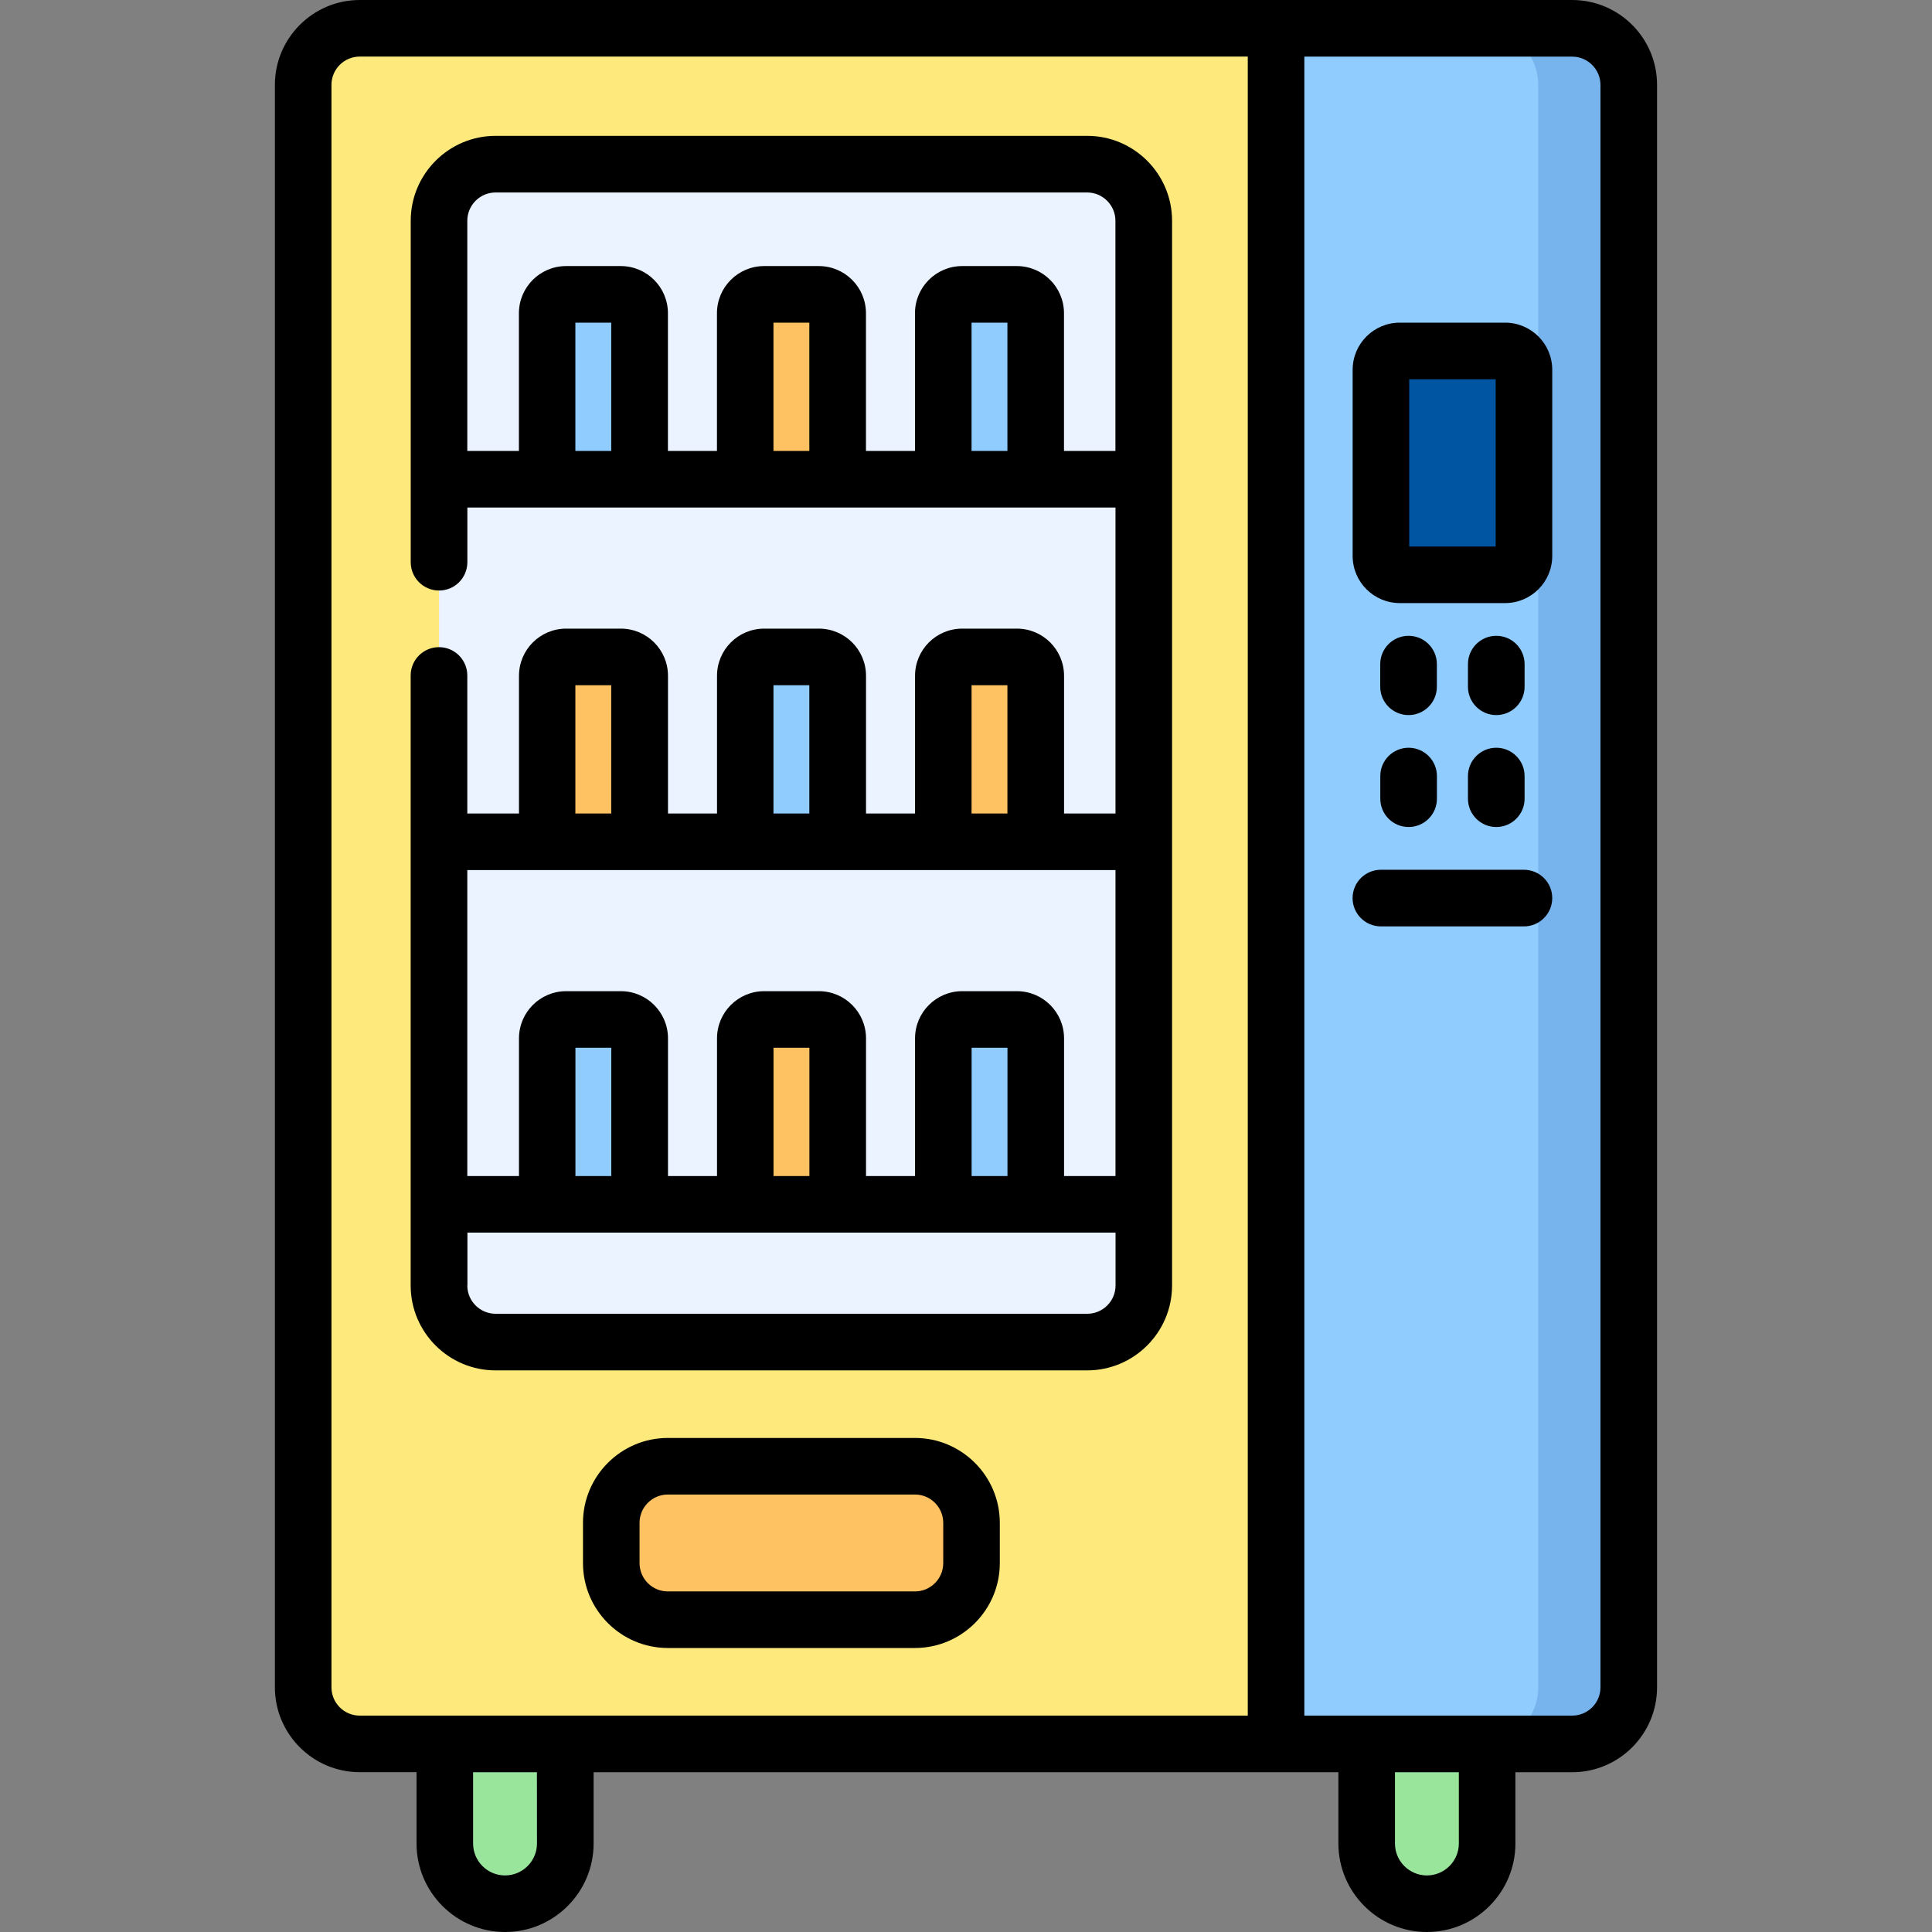 <?xml version="1.0" encoding="UTF-8" standalone="no"?>
<svg
   id="Capa_1"
   enable-background="new 0 0 512 512"
   viewBox="0 0 32 32"
   width="32"
   version="1.1"
   sodipodi:docname="vending-machine-light.svg"
   inkscape:export-filename="vending-machine-light.svg"
   inkscape:export-xdpi="96"
   inkscape:export-ydpi="96"
   inkscape:version="1.3 (0e150ed6c4, 2023-07-21)"
   height="32"
   xmlns:inkscape="http://www.inkscape.org/namespaces/inkscape"
   xmlns:sodipodi="http://sodipodi.sourceforge.net/DTD/sodipodi-0.dtd"
   xmlns="http://www.w3.org/2000/svg"
   xmlns:svg="http://www.w3.org/2000/svg">
  <rect x="0" y="0" width="32" height="32" fill="#808080" stroke="none"/>
  <defs
     id="defs26" />
  <sodipodi:namedview
     id="namedview26"
     pagecolor="#ffffff"
     bordercolor="#000000"
     borderopacity="0.25"
     inkscape:showpageshadow="2"
     inkscape:pageopacity="0.0"
     inkscape:pagecheckerboard="0"
     inkscape:deskcolor="#d1d1d1"
     inkscape:zoom="2.2910156"
     inkscape:cx="256"
     inkscape:cy="256"
     inkscape:window-width="2560"
     inkscape:window-height="1369"
     inkscape:window-x="-8"
     inkscape:window-y="-8"
     inkscape:window-maximized="1"
     inkscape:current-layer="Capa_1" />
  <path
     d="m 5.022,1.406 v 26.541 c 0,0.518 0.42,0.938 0.938,0.938 h 20.081 c 0.518,0 0.938,-0.42 0.938,-0.938 v -26.541 c 0,-0.518 -0.42,-0.938 -0.938,-0.938 H 5.959 c -0.518,0 -0.938,0.42 -0.938,0.938 z"
     fill="#fee97d"
     id="path1"
     style="stroke-width:0.062" />
  <path
     d="m 26.04,0.469 h -4.905 v 28.416 h 4.905 c 0.518,0 0.938,-0.42 0.938,-0.938 v -26.541 c 0,-0.518 -0.42,-0.938 -0.938,-0.938 z"
     fill="#91ccff"
     id="path2"
     style="stroke-width:0.062" />
  <path
     d="m 26.04,0.469 h -1.5 c 0.518,0 0.938,0.42 0.938,0.938 v 26.541 c 0,0.518 -0.42,0.938 -0.938,0.938 h 1.5 c 0.518,0 0.938,-0.42 0.938,-0.938 v -26.541 c 0,-0.518 -0.42,-0.938 -0.938,-0.938 z"
     fill="#77b3ec"
     id="path3"
     style="stroke-width:0.062" />
  <path
     d="m 23.634,31.531 c -0.551,0 -0.997,-0.447 -0.997,-0.997 V 28.885 H 24.631 v 1.649 c 0,0.551 -0.447,0.997 -0.997,0.997 z"
     fill="#9ae59c"
     id="path4"
     style="stroke-width:0.062" />
  <path
     d="M 8.365,31.531 C 7.815,31.531 7.368,31.085 7.368,30.534 V 28.885 h 1.995 v 1.649 c 0,0.551 -0.447,0.997 -0.997,0.997 z"
     fill="#9ae59c"
     id="path5"
     style="stroke-width:0.062" />
  <path
     d="m 22.872,6.125 v 3.083 c 0,0.173 0.14,0.312 0.312,0.312 h 1.744 c 0.173,0 0.312,-0.14 0.312,-0.312 v -3.083 c 0,-0.173 -0.14,-0.312 -0.312,-0.312 h -1.744 c -0.173,0 -0.312,0.14 -0.312,0.312 z"
     fill="#0055a3"
     id="path6"
     style="stroke-width:0.062" />
  <path
     d="m 10.124,25.89 v -0.667 c 0,-0.518 0.42,-0.938 0.938,-0.938 h 4.092 c 0.518,0 0.938,0.42 0.938,0.938 v 0.667 c 0,0.518 -0.42,0.938 -0.938,0.938 h -4.092 c -0.518,0 -0.938,-0.42 -0.938,-0.938 z"
     fill="#ffc263"
     id="path7"
     style="stroke-width:0.062" />
  <path
     d="m 7.272,3.656 v 17.635 c 0,0.518 0.42,0.938 0.938,0.938 h 9.797 c 0.518,0 0.938,-0.42 0.938,-0.938 V 3.656 c 0,-0.518 -0.42,-0.938 -0.938,-0.938 H 8.209 c -0.518,0 -0.938,0.42 -0.938,0.938 z"
     fill="#eaf3ff"
     id="path8"
     style="stroke-width:0.062" />
  <path
     d="m 9.061,5.188 v 2.75 h 1.531 v -2.75 c 0,-0.173 -0.14,-0.312 -0.312,-0.312 h -0.906 c -0.173,0 -0.312,0.14 -0.312,0.312 z"
     fill="#91ccff"
     id="path9"
     style="stroke-width:0.062" />
  <path
     d="m 12.342,5.188 v 2.75 h 1.531 v -2.75 c 0,-0.173 -0.14,-0.312 -0.312,-0.312 h -0.906 c -0.173,0 -0.312,0.14 -0.312,0.312 z"
     fill="#ffc263"
     id="path10"
     style="stroke-width:0.062" />
  <path
     d="m 15.624,5.188 v 2.75 h 1.531 v -2.75 c 0,-0.173 -0.14,-0.312 -0.312,-0.312 h -0.906 c -0.173,0 -0.312,0.14 -0.312,0.312 z"
     fill="#91ccff"
     id="path11"
     style="stroke-width:0.062" />
  <path
     d="m 9.061,11.193 v 2.75 h 1.531 v -2.75 c 0,-0.173 -0.14,-0.312 -0.312,-0.312 h -0.906 c -0.173,0 -0.312,0.14 -0.312,0.312 z"
     fill="#ffc263"
     id="path12"
     style="stroke-width:0.062" />
  <path
     d="m 12.342,11.193 v 2.75 h 1.531 v -2.75 c 0,-0.173 -0.14,-0.312 -0.312,-0.312 h -0.906 c -0.173,0 -0.312,0.14 -0.312,0.312 z"
     fill="#91ccff"
     id="path13"
     style="stroke-width:0.062" />
  <path
     d="m 15.624,11.193 v 2.75 h 1.531 v -2.75 c 0,-0.173 -0.14,-0.312 -0.312,-0.312 h -0.906 c -0.173,0 -0.312,0.14 -0.312,0.312 z"
     fill="#ffc263"
     id="path14"
     style="stroke-width:0.062" />
  <path
     d="m 9.061,17.198 v 2.75 h 1.531 v -2.75 c 0,-0.173 -0.14,-0.312 -0.312,-0.312 h -0.906 c -0.173,0 -0.312,0.14 -0.312,0.312 z"
     fill="#91ccff"
     id="path15"
     style="stroke-width:0.062" />
  <path
     d="m 12.342,17.198 v 2.75 h 1.531 v -2.75 c 0,-0.173 -0.14,-0.312 -0.312,-0.312 h -0.906 c -0.173,0 -0.312,0.14 -0.312,0.312 z"
     fill="#ffc263"
     id="path16"
     style="stroke-width:0.062" />
  <path
     d="m 15.624,17.198 v 2.75 h 1.531 v -2.75 c 0,-0.173 -0.14,-0.312 -0.312,-0.312 h -0.906 c -0.173,0 -0.312,0.14 -0.312,0.312 z"
     fill="#91ccff"
     id="path17"
     style="stroke-width:0.062" />
  <path
     d="M 26.04,0 H 21.136 5.959 C 5.184,0 4.553,0.631 4.553,1.406 v 26.541 c 0,0.775 0.631,1.406 1.406,1.406 h 0.94 v 1.18 C 6.899,31.342 7.557,32 8.366,32 9.174,32 9.832,31.342 9.832,30.534 V 29.354 h 11.304 1.032 v 1.18 c 0,0.808 0.658,1.466 1.466,1.466 0.808,0 1.466,-0.658 1.466,-1.466 V 29.354 h 0.94 c 0.775,0 1.406,-0.631 1.406,-1.406 V 1.406 C 27.447,0.631 26.816,0 26.04,0 Z M 5.49,27.947 v -26.541 c 0,-0.259 0.21,-0.469 0.469,-0.469 H 20.667 V 28.416 c -0.807,0 -13.944,0 -14.708,0 -0.259,0 -0.469,-0.21 -0.469,-0.469 z m 3.404,2.587 c 0,0.291 -0.237,0.529 -0.529,0.529 -0.292,0 -0.529,-0.237 -0.529,-0.529 V 29.354 h 1.057 z m 15.269,0 c 0,0.291 -0.237,0.529 -0.529,0.529 -0.292,0 -0.529,-0.237 -0.529,-0.529 V 29.354 H 24.163 Z M 26.509,27.947 c 0,0.259 -0.21,0.469 -0.469,0.469 -1.655,0 -2.797,0 -4.436,0 V 0.938 h 4.436 c 0.258,0 0.469,0.21 0.469,0.469 z"
     id="path18"
     style="stroke-width:0.062" />
  <path
     d="m 24.929,5.344 h -1.744 c -0.431,0 -0.781,0.35 -0.781,0.781 v 3.083 c 0,0.431 0.35,0.781 0.781,0.781 h 1.744 c 0.431,0 0.781,-0.35 0.781,-0.781 V 6.125 c 0,-0.431 -0.35,-0.781 -0.781,-0.781 z m -0.156,3.708 h -1.432 V 6.282 h 1.432 z"
     id="path19"
     style="stroke-width:0.062" />
  <path
     d="m 23.33,11.844 c 0.259,0 0.469,-0.21 0.469,-0.469 V 11 c 0,-0.259 -0.21,-0.469 -0.469,-0.469 -0.259,0 -0.469,0.21 -0.469,0.469 v 0.375 c 0,0.259 0.21,0.469 0.469,0.469 z"
     id="path20"
     style="stroke-width:0.062" />
  <path
     d="m 24.783,11.844 c 0.259,0 0.469,-0.21 0.469,-0.469 V 11 c 0,-0.259 -0.21,-0.469 -0.469,-0.469 -0.259,0 -0.469,0.21 -0.469,0.469 v 0.375 c 0,0.259 0.21,0.469 0.469,0.469 z"
     id="path21"
     style="stroke-width:0.062" />
  <path
     d="m 22.862,13.229 c 0,0.259 0.21,0.469 0.469,0.469 0.259,0 0.469,-0.21 0.469,-0.469 v -0.375 c 0,-0.259 -0.21,-0.469 -0.469,-0.469 -0.259,0 -0.469,0.21 -0.469,0.469 z"
     id="path22"
     style="stroke-width:0.062" />
  <path
     d="m 24.314,13.229 c 0,0.259 0.21,0.469 0.469,0.469 0.259,0 0.469,-0.21 0.469,-0.469 v -0.375 c 0,-0.259 -0.21,-0.469 -0.469,-0.469 -0.259,0 -0.469,0.21 -0.469,0.469 z"
     id="path23"
     style="stroke-width:0.062" />
  <path
     d="m 25.241,14.406 h -2.369 c -0.259,0 -0.469,0.21 -0.469,0.469 0,0.259 0.21,0.469 0.469,0.469 h 2.369 c 0.259,0 0.469,-0.21 0.469,-0.469 0,-0.259 -0.21,-0.469 -0.469,-0.469 z"
     id="path24"
     style="stroke-width:0.062" />
  <path
     d="m 15.154,23.817 h -4.092 c -0.775,0 -1.406,0.631 -1.406,1.406 v 0.667 c 0,0.775 0.631,1.406 1.406,1.406 h 4.092 c 0.775,0 1.406,-0.631 1.406,-1.406 v -0.667 c 0,-0.775 -0.631,-1.406 -1.406,-1.406 z m 0.469,2.073 c 0,0.259 -0.21,0.469 -0.469,0.469 h -4.092 c -0.259,0 -0.469,-0.21 -0.469,-0.469 v -0.667 c 0,-0.259 0.21,-0.469 0.469,-0.469 h 4.092 c 0.259,0 0.469,0.21 0.469,0.469 z"
     id="path25"
     style="stroke-width:0.062" />
  <path
     d="m 18.007,22.698 c 0.775,0 1.406,-0.631 1.406,-1.406 V 3.656 C 19.413,2.881 18.782,2.25 18.007,2.25 H 8.209 C 7.434,2.25 6.803,2.881 6.803,3.656 V 9.312 c 0,0.259 0.21,0.469 0.469,0.469 0.259,0 0.469,-0.21 0.469,-0.469 V 8.406 h 10.735 v 5.068 h -0.852 v -2.281 c 0,-0.431 -0.35,-0.781 -0.781,-0.781 h -0.906 c -0.431,0 -0.781,0.35 -0.781,0.781 v 2.281 h -0.812 v -2.281 c 0,-0.431 -0.35,-0.781 -0.781,-0.781 h -0.906 c -0.431,0 -0.781,0.35 -0.781,0.781 v 2.281 h -0.812 v -2.281 c 0,-0.431 -0.35,-0.781 -0.781,-0.781 h -0.906 c -0.431,0 -0.781,0.35 -0.781,0.781 v 2.281 H 7.74 V 11.188 c 0,-0.259 -0.21,-0.469 -0.469,-0.469 -0.259,0 -0.469,0.21 -0.469,0.469 v 10.104 c 0,0.775 0.631,1.406 1.406,1.406 z M 9.53,7.469 v -2.125 h 0.594 v 2.125 z m 3.281,0 v -2.125 h 0.594 v 2.125 z m 3.281,0 v -2.125 h 0.594 v 2.125 z m 1.531,0 V 5.188 c 0,-0.431 -0.35,-0.781 -0.781,-0.781 h -0.906 c -0.431,0 -0.781,0.35 -0.781,0.781 v 2.281 h -0.812 V 5.188 c 0,-0.431 -0.35,-0.781 -0.781,-0.781 h -0.906 c -0.431,0 -0.781,0.35 -0.781,0.781 v 2.281 h -0.812 V 5.188 c 0,-0.431 -0.35,-0.781 -0.781,-0.781 h -0.906 c -0.431,0 -0.781,0.35 -0.781,0.781 V 7.469 H 7.74 v -3.812 c 0,-0.259 0.21,-0.469 0.469,-0.469 h 9.797 c 0.258,0 0.469,0.21 0.469,0.469 v 3.812 z m -1.531,3.88 h 0.594 v 2.125 h -0.594 z m -3.281,0 h 0.594 v 2.125 h -0.594 z m -3.281,0 h 0.594 v 2.125 h -0.594 z m 8.946,3.062 v 5.068 h -0.852 v -2.281 c 0,-0.431 -0.35,-0.781 -0.781,-0.781 h -0.906 c -0.431,0 -0.781,0.35 -0.781,0.781 v 2.281 h -0.812 v -2.281 c 0,-0.431 -0.35,-0.781 -0.781,-0.781 h -0.906 c -0.431,0 -0.781,0.35 -0.781,0.781 v 2.281 h -0.812 v -2.281 c 0,-0.431 -0.35,-0.781 -0.781,-0.781 h -0.906 c -0.431,0 -0.781,0.35 -0.781,0.781 v 2.281 H 7.74 v -5.068 z m -1.789,5.068 h -0.594 v -2.125 h 0.594 z m -3.281,0 h -0.594 v -2.125 h 0.594 z m -3.281,0 h -0.594 v -2.125 h 0.594 z m -2.383,1.812 v -0.875 h 1.321 1.531 1.75 1.531 1.75 1.531 1.321 v 0.875 c 0,0.259 -0.21,0.469 -0.469,0.469 H 8.209 c -0.259,0 -0.469,-0.21 -0.469,-0.469 z"
     id="path26"
     style="stroke-width:0.062" />
</svg>
